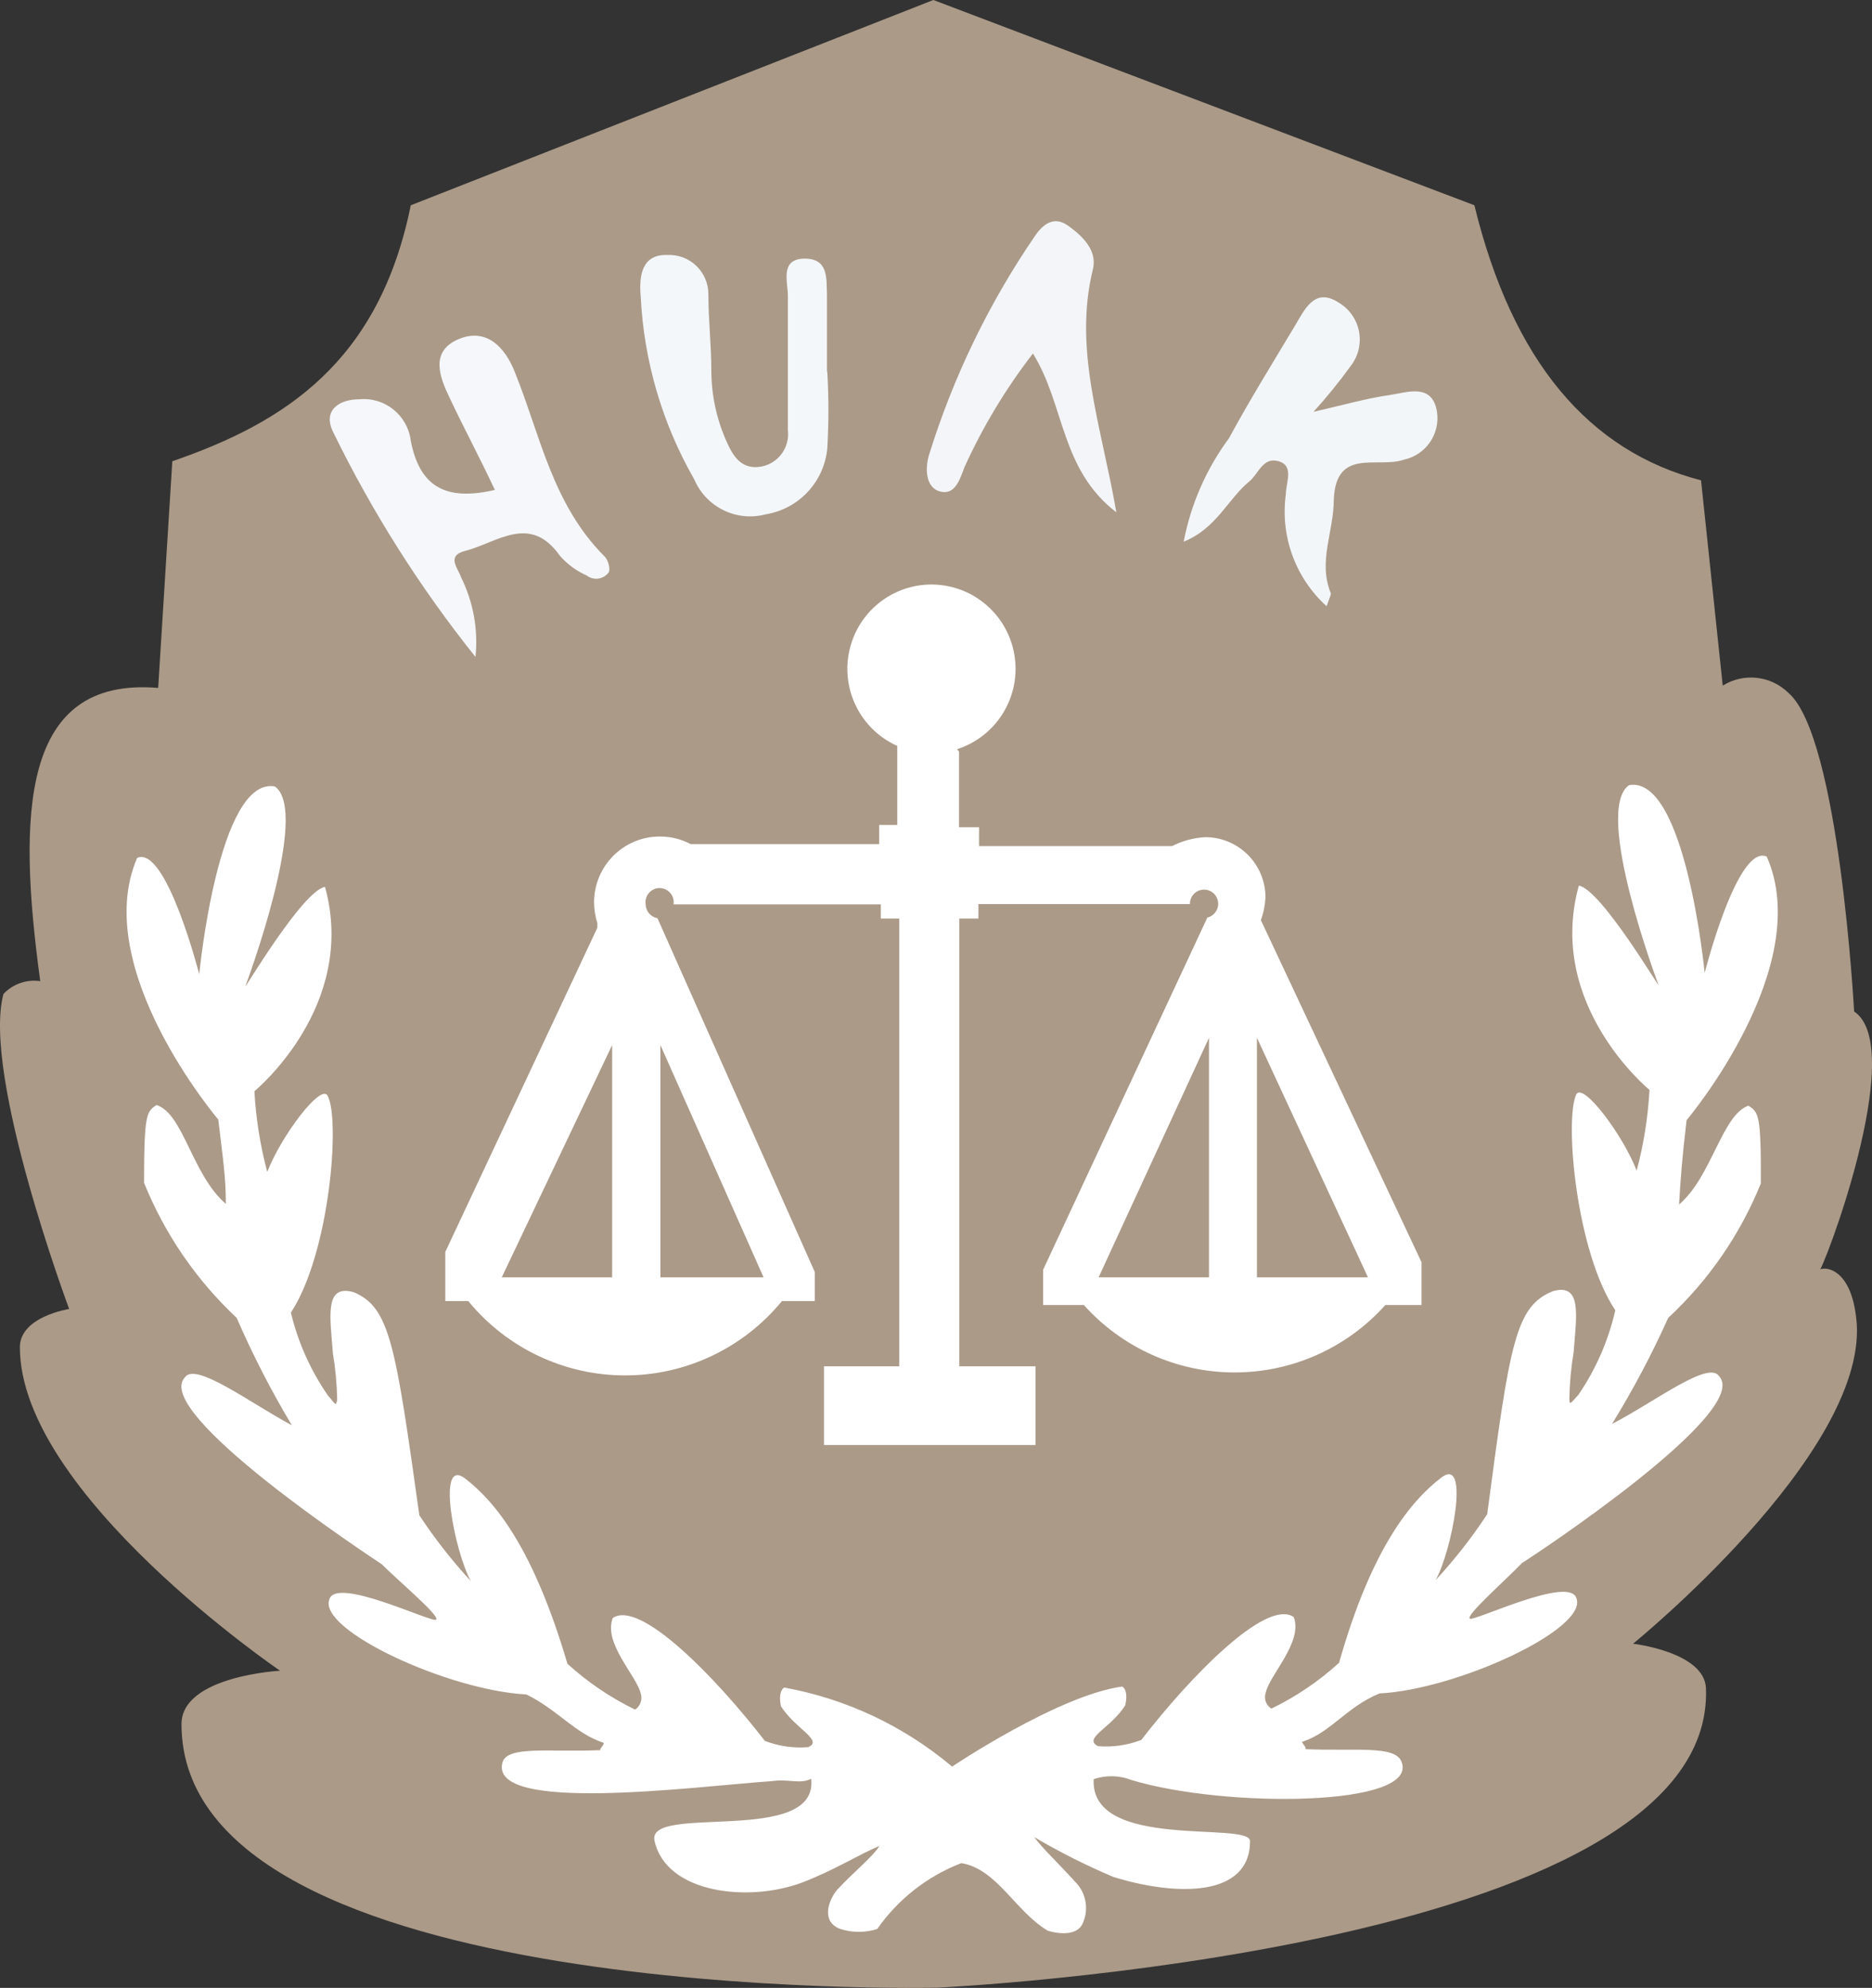 <?xml version="1.0" encoding="UTF-8"?>
<svg width="65px" height="69px" viewBox="0 0 65 69" version="1.1" xmlns="http://www.w3.org/2000/svg" xmlns:xlink="http://www.w3.org/1999/xlink">
    <rect x="0" y="0" width="65" height="69" fill="#333333" stroke="none"/>
    <title>test_pic_huak备份@2x</title>
    <g id="页面-1" stroke="none" stroke-width="1" fill="none" fill-rule="evenodd">
        <g id="第三方检测汇总" transform="translate(-873, -284)">
            <g id="test_pic_huak备份" transform="translate(873, 284)">
                <path d="M14.263,7.125 L32.409,0 L51.194,7.125 C52.517,12.545 55.175,15.667 59.064,16.673 L59.817,23.798 C60.544,23.345 61.486,23.449 62.098,24.05 C63.866,25.571 64.379,35.108 64.379,35.108 C66.273,36.377 63.239,44.257 63.159,44.12 C63.079,43.982 64.299,43.731 64.47,45.938 C64.767,50.512 56.703,57.054 56.703,57.054 C56.703,57.054 59.178,57.339 59.235,58.597 C59.589,67.746 32.535,68.993 32.535,68.993 C32.535,68.993 6.302,69.599 6.302,59.844 C6.302,58.174 9.724,57.991 9.724,57.991 C9.724,57.991 0.69,51.85 0.69,46.761 C0.69,45.698 2.401,45.435 2.401,45.435 C2.401,45.435 -0.633,37.304 0.12,34.502 C0.447,34.153 0.925,33.986 1.397,34.056 C0.61,28.269 0.713,23.478 5.492,23.878 L5.983,16.01 C9.872,14.672 13.157,12.579 14.263,7.125 Z" id="路径" fill="#AB9A88" fill-rule="nonzero"></path>
                <path d="M33.379,64.67 C32.2,65.124 31.183,65.92 30.459,66.957 C30.043,67.088 29.597,67.088 29.182,66.957 C28.52,66.717 28.737,66.008 29.056,65.608 C29.615,65.001 30.288,64.464 30.539,64.075 C29.877,64.338 28.988,64.91 27.847,65.345 C25.988,66.042 23.125,65.722 22.726,63.892 C22.441,62.589 28.429,64.087 28.166,61.742 C27.779,61.937 27.391,61.742 26.809,61.822 C24.197,62.005 16.978,62.966 17.445,61.182 C17.605,60.576 19.088,60.827 20.867,60.747 C20.753,60.747 21.049,60.519 20.935,60.484 C19.966,60.164 19.35,59.341 18.278,58.815 C15.575,58.677 11.047,56.585 11.434,55.521 C11.651,54.698 14.982,56.333 15.141,56.219 C15.301,56.104 13.852,54.892 13.259,54.298 C12.78,53.977 5.275,49.037 6.416,47.813 C6.781,47.253 8.697,48.705 10.134,49.472 C9.415,48.272 8.775,47.027 8.218,45.743 C6.818,44.434 5.72,42.834 5.002,41.055 C5.002,38.642 5.093,38.585 5.435,38.356 C6.37,38.653 6.667,40.78 7.842,41.787 C7.842,40.849 7.739,40.209 7.579,38.859 C7.579,38.859 3.108,33.61 4.762,29.779 C5.766,29.322 6.918,33.816 6.918,33.816 C6.918,33.816 7.579,26.954 9.541,27.297 C10.796,28.167 8.526,34.216 8.526,34.216 C8.389,34.513 10.499,30.911 11.286,30.785 C12.427,34.937 8.834,37.876 8.834,37.876 C8.886,38.822 9.035,39.761 9.279,40.677 C9.769,39.419 11.149,37.59 11.377,38.036 C11.822,38.871 11.446,43.513 10.1,45.561 C10.348,46.593 10.785,47.57 11.389,48.442 C11.64,48.717 11.651,48.843 11.708,48.591 C11.698,48.051 11.649,47.512 11.56,46.979 C11.457,45.675 11.263,44.566 12.278,44.851 C13.533,45.378 13.727,46.635 14.56,52.594 C15.093,53.404 15.692,54.169 16.35,54.881 C15.803,53.92 15.118,50.524 16.156,51.324 C17.194,52.125 18.517,53.726 19.703,57.751 C20.407,58.391 21.198,58.926 22.053,59.341 C22.235,59.218 22.315,58.99 22.247,58.78 C22.11,58.174 20.935,57.031 21.277,56.162 C22.224,55.51 24.87,58.243 26.558,60.427 C27.037,60.612 27.552,60.686 28.064,60.644 C28.6,60.404 27.619,60.015 27.117,59.226 C27.003,58.677 27.231,58.575 27.231,58.575 C29.379,58.965 31.388,59.911 33.059,61.319 C33.059,61.319 36.755,58.838 38.968,58.54 C38.968,58.54 39.196,58.643 39.07,59.192 C38.58,59.981 37.587,60.336 38.124,60.61 C38.635,60.652 39.15,60.578 39.629,60.393 C41.317,58.209 43.963,55.475 44.921,56.127 C45.252,56.996 44.077,58.14 43.952,58.746 C43.875,58.955 43.956,59.19 44.146,59.306 C45.001,58.892 45.792,58.357 46.495,57.717 C47.636,53.691 49.016,52.079 50.042,51.29 C51.069,50.501 50.396,53.886 49.848,54.846 C50.507,54.135 51.106,53.37 51.639,52.559 C52.426,46.601 52.62,45.343 53.92,44.817 C54.935,44.531 54.741,45.641 54.639,46.944 C54.55,47.477 54.5,48.016 54.491,48.557 C54.491,48.808 54.559,48.682 54.81,48.408 C55.415,47.521 55.848,46.528 56.087,45.48 C54.73,43.456 54.319,38.882 54.73,37.99 C54.958,37.544 56.338,39.374 56.829,40.632 C57.073,39.716 57.222,38.777 57.274,37.83 C57.274,37.83 53.669,34.891 54.821,30.74 C55.608,30.877 57.718,34.479 57.581,34.17 C57.581,34.17 55.3,28.121 56.566,27.252 C58.528,26.909 59.19,33.77 59.19,33.77 C59.19,33.77 60.33,29.276 61.345,29.733 C63.045,33.576 58.562,38.882 58.562,38.882 C58.403,40.231 58.357,40.872 58.3,41.81 C59.441,40.837 59.783,38.71 60.707,38.379 C61.06,38.607 61.151,38.665 61.14,41.078 C60.423,42.851 59.325,44.444 57.924,45.743 C57.354,47.012 56.702,48.242 55.973,49.426 C57.456,48.66 59.327,47.207 59.691,47.768 C60.832,48.991 53.361,53.932 52.848,54.252 C52.255,54.869 50.875,56.081 51.035,56.184 C51.194,56.287 54.525,54.663 54.741,55.487 C55.118,56.55 50.59,58.643 47.898,58.78 C46.758,59.249 46.21,60.13 45.241,60.45 C45.127,60.45 45.423,60.679 45.309,60.713 C47.031,60.793 48.434,60.564 48.662,61.148 C49.301,62.726 42.515,62.76 39.298,61.788 C38.875,61.621 38.407,61.609 37.975,61.754 C37.838,64.247 43.393,63.206 43.404,63.904 C43.404,65.859 40.849,65.825 38.66,65.15 C37.714,64.75 36.796,64.288 35.911,63.766 C36.162,64.121 36.778,64.704 37.325,65.31 C37.692,65.67 37.809,66.215 37.622,66.694 C37.405,67.357 36.378,67.014 36.378,67.014 C35.238,66.328 34.622,64.876 33.379,64.67 Z" id="路径" fill="#FFFFFF" fill-rule="nonzero"></path>
                <path d="M17.445,61.193 C16.978,62.954 24.574,62.6 26.809,61.834 C27.345,61.834 27.596,61.834 28.166,61.754" id="路径"></path>
                <ellipse id="椭圆形" cx="36.185" cy="37.201" rx="1" ry="1"></ellipse>
                <path d="M33.299,26.085 L33.299,28.715 L33.995,28.715 L33.995,29.367 L40.701,29.367 C41.056,29.186 41.444,29.081 41.842,29.059 C42.397,29.055 42.931,29.275 43.325,29.667 C43.719,30.06 43.94,30.594 43.94,31.151 C43.926,31.421 43.872,31.687 43.781,31.94 L49.358,43.811 L49.358,45.297 L48.103,45.297 C46.769,46.787 44.866,47.638 42.868,47.638 C40.871,47.638 38.968,46.787 37.633,45.297 L36.219,45.297 L36.219,44.074 L41.922,31.849 L41.922,31.849 C42.172,31.789 42.333,31.545 42.291,31.291 C42.25,31.036 42.019,30.858 41.763,30.881 C41.507,30.904 41.312,31.122 41.317,31.38 L41.317,31.38 L33.972,31.38 L33.972,31.883 L33.31,31.883 L33.31,47.425 L35.956,47.425 L35.956,50.158 L28.611,50.158 L28.611,47.425 L31.223,47.425 L31.223,31.883 L30.584,31.883 L30.584,31.391 L23.387,31.391 L23.387,31.391 C23.417,31.2 23.331,31.009 23.169,30.904 C23.007,30.799 22.798,30.799 22.636,30.904 C22.474,31.009 22.389,31.2 22.418,31.391 C22.425,31.629 22.596,31.829 22.829,31.872 L22.829,31.872 L28.292,44.154 L28.292,45.16 L27.151,45.16 C25.812,46.794 23.814,47.741 21.705,47.741 C19.596,47.741 17.598,46.794 16.259,45.16 L15.461,45.16 L15.461,43.456 L20.741,32.203 L20.741,32.112 L20.741,32.043 C20.668,31.81 20.63,31.567 20.627,31.323 C20.627,30.06 21.649,29.036 22.908,29.036 C23.282,29.034 23.65,29.124 23.981,29.299 L24.049,29.299 L30.527,29.299 L30.527,28.635 L31.155,28.635 L31.155,25.891 L31.155,25.891 C29.868,25.316 29.173,23.902 29.504,22.529 C29.835,21.156 31.096,20.216 32.502,20.293 C33.909,20.371 35.06,21.444 35.239,22.845 C35.417,24.246 34.572,25.575 33.23,26.005" id="路径" fill="#FFFFFF" fill-rule="nonzero"></path>
                <polygon id="路径" fill="#AB9A88" fill-rule="nonzero" points="21.255 36.275 17.422 44.337 21.255 44.337"></polygon>
                <polyline id="路径" fill="#AB9A88" fill-rule="nonzero" points="41.979 44.337 41.979 36.023 38.146 44.337"></polyline>
                <polygon id="路径" fill="#AB9A88" fill-rule="nonzero" points="22.931 36.275 26.513 44.337 22.931 44.337"></polygon>
                <polyline id="路径" fill="#AB9A88" fill-rule="nonzero" points="43.644 44.337 43.644 36.023 47.499 44.337"></polyline>
                <path d="M11.879,15.404 L13.773,14.261 L15.289,17.188 L17.285,17.039 L15.951,14.112 C15.951,14.112 15.951,10.132 18.346,13.163" id="路径"></path>
                <path d="M16.51,22.803 C14.582,20.394 12.926,17.778 11.571,15.004 C11.195,14.261 11.754,13.86 12.472,13.86 C13.361,13.773 14.156,14.413 14.263,15.301 C14.571,16.891 15.472,17.405 17.183,17.005 C16.647,15.862 16.111,14.867 15.609,13.803 C15.255,13.071 14.936,12.202 15.905,11.779 C16.875,11.356 17.536,12.042 17.879,12.923 C18.768,15.13 19.179,17.497 20.992,19.315 C21.118,19.43 21.209,19.773 21.129,19.876 C21.043,19.99 20.915,20.064 20.774,20.084 C20.633,20.103 20.49,20.065 20.376,19.978 C20.019,19.82 19.7,19.586 19.441,19.292 C18.403,17.817 17.263,18.835 16.156,19.121 C15.472,19.292 15.917,19.738 16.008,20.036 C16.434,20.892 16.608,21.852 16.51,22.803 L16.51,22.803 Z" id="路径" fill="#F5F7FA" fill-rule="nonzero"></path>
                <path d="M45.606,14.295 C46.655,14.055 47.453,13.826 48.252,13.712 C48.868,13.62 49.723,13.288 49.894,14.283 C50.015,15.055 49.515,15.787 48.754,15.953 C47.852,16.273 46.393,15.518 46.313,17.325 C46.313,18.469 45.754,19.487 46.21,20.596 C46.21,20.676 46.142,20.802 46.062,21.042 C44.978,20.06 44.448,18.605 44.648,17.154 C44.648,16.754 44.944,16.17 44.397,16.01 C43.849,15.85 43.701,16.445 43.381,16.708 C42.64,17.314 42.241,18.343 41.1,18.801 C41.349,17.5 41.887,16.273 42.674,15.21 C43.393,13.883 44.18,12.614 44.955,11.322 C45.298,10.75 45.64,9.961 46.472,10.498 C46.843,10.712 47.103,11.077 47.186,11.497 C47.269,11.918 47.167,12.354 46.906,12.694 C46.503,13.252 46.069,13.787 45.606,14.295 L45.606,14.295 Z" id="路径" fill="#F3F6F9" fill-rule="nonzero"></path>
                <path d="M28.725,12.9 C28.777,13.787 28.777,14.677 28.725,15.564 C28.616,16.724 27.739,17.664 26.592,17.851 C25.578,18.124 24.519,17.607 24.106,16.639 C22.994,14.701 22.356,12.526 22.247,10.292 C22.19,9.64 22.247,8.817 23.171,8.851 C23.54,8.833 23.902,8.966 24.171,9.221 C24.44,9.476 24.594,9.83 24.596,10.201 C24.596,11.093 24.699,11.973 24.699,12.865 C24.701,13.7 24.876,14.526 25.212,15.29 C25.429,15.781 25.714,16.33 26.444,16.193 C27.03,16.078 27.427,15.529 27.357,14.935 C27.357,13.38 27.357,11.825 27.357,10.269 C27.357,9.789 27.071,8.989 27.927,8.977 C28.782,8.966 28.691,9.686 28.714,10.235 C28.714,11.127 28.714,12.019 28.714,12.9 L28.725,12.9 Z" id="路径" fill="#F3F7FA" fill-rule="nonzero"></path>
                <path d="M38.762,17.783 C36.812,16.285 36.972,14.043 35.865,12.271 C34.926,13.486 34.13,14.806 33.493,16.205 C33.345,16.582 33.185,17.2 32.649,17.062 C32.113,16.925 32.124,16.216 32.261,15.781 C33.101,13.075 34.343,10.512 35.945,8.177 C36.23,7.765 36.607,7.49 37.086,7.834 C37.565,8.177 38.101,8.668 37.952,9.332 C37.257,12.133 38.238,14.752 38.762,17.783 Z" id="路径" fill="#F3F5F8" fill-rule="nonzero"></path>
            </g>
        </g>
    </g>
</svg>
